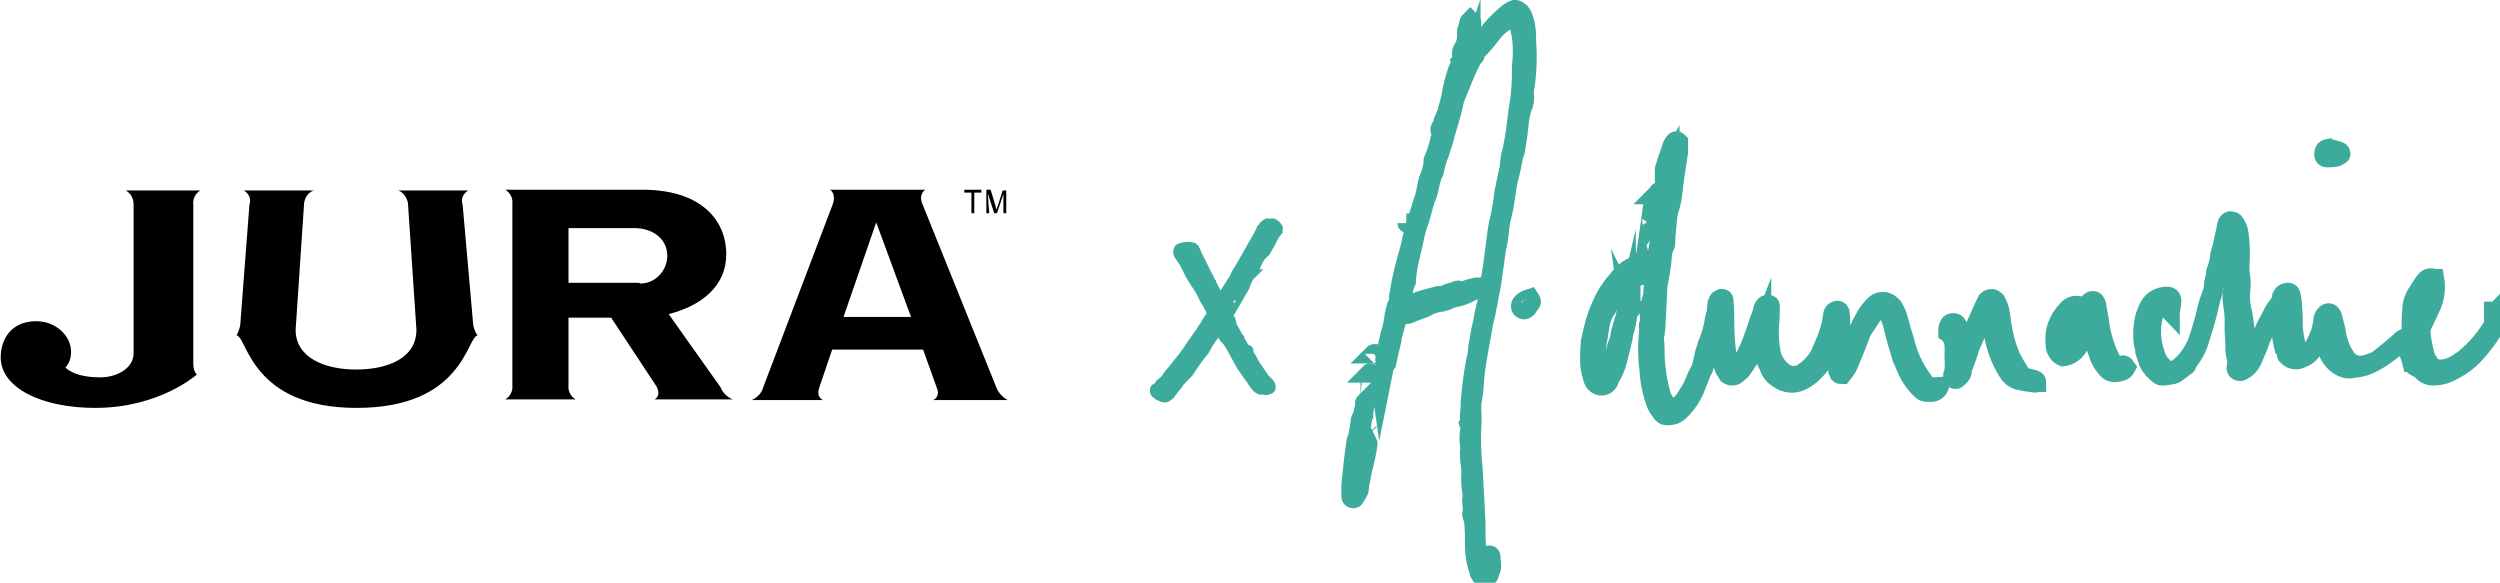 <?xml version="1.0" encoding="utf-8"?>
<!-- Generator: Adobe Illustrator 26.1.0, SVG Export Plug-In . SVG Version: 6.00 Build 0)  -->
<svg version="1.1" id="Layer_1" xmlns="http://www.w3.org/2000/svg" xmlns:xlink="http://www.w3.org/1999/xlink" x="0px" y="0px"
	 viewBox="0 0 351.8 82" style="enable-background:new 0 0 351.8 82;" xml:space="preserve">
<style type="text/css">
	.st0{clip-path:url(#SVGID_00000109017048123269398600000015022429496583958406_);}
	.st1{clip-path:url(#SVGID_00000080199988860463718500000007691638925174002305_);}
	.st2{fill:none;stroke:#3DAB9C;stroke-width:1.798;stroke-miterlimit:10;}
	.st3{fill:#3DAB9C;}
	.st4{fill:none;stroke:#3DAB9C;stroke-width:2.697;stroke-miterlimit:10;}
</style>
<g>
	<g>
		<defs>
			<rect id="SVGID_1_" width="351.8" height="82"/>
		</defs>
		<clipPath id="SVGID_00000045592985127302521670000012800434249616387216_">
			<use xlink:href="#SVGID_1_"  style="overflow:visible;"/>
		</clipPath>
		<g style="clip-path:url(#SVGID_00000045592985127302521670000012800434249616387216_);">
			<path d="M18.8,28.8v20.9c0,2.1-2.3,3.4-4.7,3.4c-3.8,0-4.9-1.4-4.9-1.4c0.6-0.6,0.8-1.4,0.8-2.2c0-2.3-2.2-4.3-4.9-4.3
				c-3.5,0-5,2.5-5,5.1c0,4.2,5.6,7.1,13.3,7.1c9.1,0,14.3-4.7,14.3-4.7c-0.4-0.4-0.5-1-0.5-1.5V28.8c-0.1-0.8,0.3-1.6,1-2l-10.5,0
				C18.4,27.2,18.8,27.9,18.8,28.8 M65.1,28.8c-0.3-0.8,0.1-1.6,0.8-2l-9.9,0c0,0,1,0.2,1.4,1.7l1.2,17.9c0,4.1-4.2,5.6-8.5,5.6
				s-8.5-1.6-8.5-5.6l1.2-17.9c0.3-1.5,1.4-1.7,1.4-1.7h-9.9c0.7,0.4,1.1,1.2,0.8,2l-1.3,17c-0.1,0.5-0.3,1-0.5,1.4
				c1.5,0.2,2,10.2,16.9,10.2c15,0,15.5-10,17-10.2c-0.3-0.4-0.5-0.9-0.6-1.4L65.1,28.8z M136.7,30h0.4v-2.9h1v-0.4l-2.4,0v0.4h1
				L136.7,30z M139,27.2l0.9,2.8h0.4l0.9-2.7V30h0.4v-3.2h-0.5l-0.7,2.2l-0.2,0.5c0-0.1-0.1-0.3-0.1-0.5l-0.7-2.3h-0.6V30h0.4
				L139,27.2z M131.3,56.3h10.5c-0.7-0.4-1.3-1-1.6-1.8l-10.4-25.8c-0.6-1.4,0.4-2,0.4-2h-13.4c0,0,0.9,0.5,0.4,2l-9.8,25.8
				c-0.2,0.8-0.8,1.4-1.6,1.8h10c0,0-1-0.4-0.5-1.8l1.8-5.3h12.8l1.9,5.3C132.4,55.9,131.3,56.3,131.3,56.3 M118.7,44.6l4.6-13.3
				l4.9,13.3L118.7,44.6z M101.4,54.5l-7.3-10.3c4.7-1.2,8.1-4,8.1-8.4c0-4.9-3.6-9-11.5-9.1l-19.6,0c0.7,0.4,1.1,1.2,1,2v25.5
				c0.1,0.8-0.3,1.6-1,2H81c-0.7-0.4-1.1-1.2-1-2v-9.5h6l6.4,9.7c0.7,1.4-0.3,1.8-0.3,1.8h11C102.4,55.9,101.7,55.3,101.4,54.5
				 M89.7,39.8H80v-7.7h9.3c2.4,0,4.6,1.4,4.6,3.9c0,2.1-1.7,3.9-3.8,3.9C90,39.8,89.9,39.8,89.7,39.8"/>
		</g>
	</g>
</g>
<g>
	<g>
		<defs>
			<rect id="SVGID_00000065754990429441822290000016939733738036802979_" width="351.8" height="82"/>
		</defs>
		<clipPath id="SVGID_00000119078553291864599330000015991995858481937316_">
			<use xlink:href="#SVGID_00000065754990429441822290000016939733738036802979_"  style="overflow:visible;"/>
		</clipPath>
		<g style="clip-path:url(#SVGID_00000119078553291864599330000015991995858481937316_);">
			<path class="st2" d="M170.3,46.3C170.3,46.3,170.3,46.3,170.3,46.3C170.3,46.3,170.3,46.3,170.3,46.3
				C170.3,46.2,170.3,46.3,170.3,46.3z M170.2,46.3C170.2,46.3,170.2,46.3,170.2,46.3C170.2,46.3,170.2,46.3,170.2,46.3L170.2,46.3z
				 M170.5,45.9c0,0.1-0.1,0.1-0.1,0.2C170.4,46.1,170.5,46,170.5,45.9z M170.4,46.2L170.4,46.2C170.4,46.2,170.4,46.2,170.4,46.2
				C170.4,46.2,170.4,46.2,170.4,46.2C170.4,46.2,170.4,46.2,170.4,46.2C170.4,46.1,170.4,46.1,170.4,46.2L170.4,46.2z M170.5,45.9
				C170.5,45.9,170.5,45.9,170.5,45.9L170.5,45.9L170.5,45.9z M170.7,45.7c0,0-0.1,0-0.1,0c0,0-0.1,0.1,0,0.2c0,0,0.1,0,0.2-0.1
				C170.7,45.7,170.7,45.7,170.7,45.7L170.7,45.7z M173,42.3L173,42.3C173,42.3,173,42.3,173,42.3C173,42.3,173,42.3,173,42.3
				C173,42.2,173,42.3,173,42.3C173,42.3,173,42.3,173,42.3L173,42.3z M177.2,35.2L177.2,35.2L177.2,35.2
				C177.2,35.2,177.2,35.2,177.2,35.2C177.2,35.2,177.2,35.2,177.2,35.2L177.2,35.2z M176.9,35.6L176.9,35.6L176.9,35.6L176.9,35.6z
				 M177.4,34.6c-0.1,0.1-0.1,0.2-0.1,0.3C177.4,34.8,177.4,34.7,177.4,34.6L177.4,34.6z M177.4,34.6L177.4,34.6L177.4,34.6
				L177.4,34.6L177.4,34.6z M177.3,35C177.3,35,177.3,34.9,177.3,35C177.3,34.9,177.3,34.9,177.3,35L177.3,35L177.3,35L177.3,35z
				 M177.3,35c-0.1,0-0.1,0.1-0.1,0.2C177.2,35.1,177.3,35,177.3,35L177.3,35z M177.5,34.6c0.1,0,0.1-0.1,0.1-0.2
				C177.5,34.4,177.5,34.5,177.5,34.6L177.5,34.6z M177.6,34.4L177.6,34.4L177.6,34.4z M173.1,42c0,0-0.1,0.1-0.1,0.2
				C173,42.2,173,42.1,173.1,42L173.1,42z M173.1,42L173.1,42L173.1,42L173.1,42z M177.6,35.2c-0.1,0-0.1,0.1-0.1,0.2c0,0,0,0,0,0
				C177.5,35.4,177.6,35.4,177.6,35.2L177.6,35.2z M177.5,35.5L177.5,35.5L177.5,35.5L177.5,35.5z M176,38C176,38,176,38,176,38
				C176,38,176,38,176,38C176,38,176,38,176,38L176,38z M175.9,38.2L176,38C175.9,38.1,175.9,38.1,175.9,38.2L175.9,38.2z
				 M175.8,38.2c-0.1,0.1-0.1,0.2-0.1,0.2C175.8,38.5,175.9,38.4,175.8,38.2C175.8,38.3,175.8,38.3,175.8,38.2L175.8,38.2z
				 M175.7,38.5L175.7,38.5L175.7,38.5L175.7,38.5z M175.8,38.2L175.8,38.2C175.9,38.2,175.9,38.2,175.8,38.2
				C175.9,38.2,175.9,38.2,175.8,38.2L175.8,38.2z M175.7,38.5c-0.1,0.1-0.1,0.2-0.1,0.3C175.7,38.7,175.7,38.6,175.7,38.5
				L175.7,38.5z M175.6,38.8C175.5,38.9,175.5,38.9,175.6,38.8c-0.1,0-0.1,0.1-0.1,0.1c0,0.1-0.1,0.2-0.1,0.3
				C175.4,39.1,175.5,39,175.6,38.8L175.6,38.8z M175.6,38.8C175.6,38.8,175.6,38.8,175.6,38.8C175.6,38.8,175.6,38.8,175.6,38.8
				L175.6,38.8L175.6,38.8z M177,36.2C177,36.2,177.1,36.2,177,36.2c0.1,0,0.1,0,0.1-0.1c0.1-0.2,0.3-0.4,0.3-0.6c0,0-0.1,0-0.1,0
				c-0.1,0.1-0.2,0.3-0.3,0.4C177,36,177,36.1,177,36.2L177,36.2z M177.4,35.5L177.4,35.5L177.4,35.5L177.4,35.5z M176.5,36.9
				c-0.1,0.1-0.2,0.3-0.2,0.5c0,0.1-0.1,0.2-0.1,0.2c-0.1,0.1-0.1,0.2-0.1,0.3c0,0,0.1,0,0.1-0.1c0,0,0.1-0.1,0.1-0.1
				c0.1-0.2,0.3-0.4,0.3-0.6c0.1-0.2,0.2-0.4,0.3-0.6c0.1-0.1,0.1-0.2,0.1-0.4c-0.1,0.1-0.1,0.2-0.2,0.2
				C176.7,36.6,176.6,36.8,176.5,36.9L176.5,36.9z M177,36.2C177,36.2,177,36.2,177,36.2C177,36.2,177,36.2,177,36.2
				C177,36.2,177,36.2,177,36.2L177,36.2z M178.2,33.7c0-0.2,0.1-0.4,0.2-0.6l0.1,0c0.1,0,0.1,0.1,0.1,0.1
				C178.5,33.4,178.4,33.6,178.2,33.7L178.2,33.7z M172.8,46.2c0.2,0.3,0.4,0.7,0.6,1c0.1,0.3,0.3,0.6,0.5,0.9
				c0.2,0.3,0.4,0.7,0.6,1s0.4,0.7,0.6,1c0,0.1,0.1,0.2,0.2,0.2c0.1,0.1,0.1,0.1,0.2,0.2c0.3,0.6,0.6,1.1,0.9,1.6c0,0,0,0.1,0,0.1h0
				l-0.1-0.1c-0.3-0.5-0.6-0.9-0.9-1.4c-0.3-0.5-0.6-0.9-0.9-1.5c-0.4-0.6-0.7-1.3-1.1-1.9c-0.4-0.6-0.7-1.3-1.1-1.9
				c-0.1-0.1-0.1-0.2-0.1-0.3l0-0.1h0.1c0.1,0,0.1,0,0.1,0.1C172.4,45.5,172.6,45.9,172.8,46.2L172.8,46.2z M172.5,44.5
				c0.1,0.1,0.1,0.1,0.2,0.2c0,0.1,0.1,0.2,0.1,0.2c0,0.1,0.1,0.2,0.1,0.2c0,0,0.1,0.1,0.1,0.2s0.1,0.1,0.1,0.2c0,0-0.1,0.1-0.1,0
				c-0.1-0.1-0.2-0.2-0.3-0.3c-0.1-0.1-0.2-0.2-0.2-0.3c0-0.1-0.1-0.3-0.1-0.3C172.3,44.6,172.3,44.6,172.5,44.5L172.5,44.5z
				 M173.3,46.4C173.3,46.4,173.3,46.3,173.3,46.4L173.3,46.4c0.2,0,0.2,0.1,0.2,0.2c0,0,0,0.1-0.1,0.1c0,0,0,0-0.1,0
				C173.3,46.6,173.3,46.5,173.3,46.4C173.3,46.4,173.3,46.4,173.3,46.4L173.3,46.4z M174.2,47.7L174.2,47.7c0,0.1-0.1,0.1-0.1,0.1
				c-0.1-0.1-0.2-0.2-0.2-0.3c0,0,0,0,0.1,0C174.1,47.5,174.1,47.6,174.2,47.7L174.2,47.7z M174.4,48.2L174.4,48.2L174.4,48.2
				L174.4,48.2z M174.8,49L174.8,49L174.8,49L174.8,49z M175.5,49.4C175.5,49.4,175.5,49.5,175.5,49.4
				C175.5,49.5,175.5,49.4,175.5,49.4C175.6,49.4,175.6,49.4,175.5,49.4L175.5,49.4z M171.7,43.5C171.8,43.5,171.8,43.5,171.7,43.5
				h0.1C171.8,43.5,171.8,43.6,171.7,43.5L171.7,43.5z M171.2,43.1c-0.1-0.3-0.2-0.5-0.3-0.7c-0.1-0.2-0.3-0.5-0.4-0.7
				c-0.3-0.5-0.6-1.1-0.7-1.7c0.1,0,0.2,0.1,0.3,0.2c0,0,0,0.1,0.1,0.1c0,0,0,0.1,0.1,0.1v0c0.3,0.3,0.5,0.7,0.7,1.1l0.5,1
				c0,0.1,0.1,0.2,0.1,0.2c0,0.1,0,0.2-0.1,0.3C171.4,43.1,171.3,43.1,171.2,43.1L171.2,43.1z M171.2,43.1
				C171.2,43.2,171.2,43.2,171.2,43.1c-0.1,0.1-0.1,0-0.1,0H171.2z M170.5,46.7c-0.2,0.4-0.4,0.7-0.7,1c0,0.1-0.1,0.1-0.1,0.2
				s-0.1,0.2-0.1,0.2c-0.2,0.4-0.5,0.8-0.7,1.1c-0.3,0.3-0.5,0.7-0.8,1.1c-0.1,0.1-0.2,0.2-0.3,0.3c0,0-0.1,0-0.1,0c0,0-0.1,0-0.1,0
				c0,0-0.1,0-0.1-0.1c0,0,0,0,0,0c0,0,0-0.1,0-0.1c0.1-0.1,0.2-0.3,0.2-0.4c0.1-0.2,0.2-0.3,0.3-0.4c0.2-0.3,0.4-0.6,0.6-0.8
				c0.2-0.3,0.4-0.5,0.6-0.8c0.1-0.1,0.1-0.2,0.2-0.4c0.1-0.1,0.3-0.2,0.4-0.4c0.1-0.2,0.2-0.3,0.2-0.5c0.2,0,0.3-0.2,0.3-0.4
				c0,0-0.1,0-0.1,0.1c0,0-0.1,0-0.2,0c0-0.2,0.1-0.4,0.2-0.6c0.1-0.1,0.2-0.2,0.3-0.4c0.1-0.1,0.1-0.3,0.2-0.4c0,0,0-0.1,0.1-0.1
				c0,0,0,0,0.1-0.1c0,0.1,0.1,0.2,0.1,0.3c0.1,0,0.2-0.1,0.2-0.3h0.2c0.1,0,0.1,0,0.1,0.1c0,0,0,0,0,0c0,0.2-0.1,0.4-0.2,0.5
				C170.9,46,170.7,46.4,170.5,46.7L170.5,46.7z M169.2,47.5c0,0,0.1-0.1,0.1-0.1c0,0,0.1-0.1,0.1-0.1v0.3h-0.1
				C169.2,47.6,169.1,47.6,169.2,47.5L169.2,47.5z M169.4,47.3c0-0.1,0-0.2,0.1-0.2C169.5,47.2,169.4,47.3,169.4,47.3L169.4,47.3z
				 M169.9,46.8c0,0-0.1,0-0.1,0.1c0,0-0.1,0-0.1,0.1c0-0.1,0-0.1,0.1-0.2c0-0.1,0.1-0.2,0.2-0.2L169.9,46.8z M171.1,45h-0.3
				c0-0.1,0-0.2,0.1-0.2c0,0,0.1,0,0.1,0c0,0,0,0,0.1,0.1L171.1,45z M179.2,31.7c-0.1-0.1-0.2-0.1-0.3,0c-0.1,0-0.1,0.1-0.2,0.1
				c-0.1,0-0.1,0-0.2-0.1c-0.1-0.1-0.2-0.1-0.2,0c-0.1,0.1-0.2,0.1-0.3,0.2c-0.1,0.1-0.1,0.2-0.2,0.3c0,0.1,0,0.1-0.1,0.2
				c0,0.1-0.1,0.1-0.1,0.2c-0.2,0.3-0.3,0.6-0.5,0.9s-0.3,0.6-0.5,0.9l-0.8,1.4l-0.8,1.4c-0.1,0.2-0.2,0.3-0.3,0.5
				c-0.1,0.2-0.2,0.3-0.3,0.5c-0.1,0.1-0.2,0.3-0.3,0.5c-0.1,0.2-0.1,0.3-0.2,0.5l-2,3.1l-0.1,0.1c0,0-0.1,0.1-0.1,0.1
				c0,0-0.1,0-0.1-0.1c-0.1-0.1-0.2-0.3-0.3-0.4c-0.1-0.3-0.3-0.5-0.4-0.8c-0.1-0.3-0.3-0.5-0.4-0.8c-0.1-0.2-0.2-0.4-0.3-0.6
				c-0.1-0.2-0.2-0.4-0.3-0.6c-0.1-0.1-0.1-0.3-0.2-0.4c-0.2-0.4-0.4-0.8-0.6-1.2c-0.2-0.4-0.4-0.8-0.6-1.2
				c-0.1-0.1-0.1-0.3-0.2-0.4c-0.1-0.1-0.1-0.3-0.2-0.5c0-0.1-0.1-0.1-0.1-0.2c0-0.1-0.1-0.1-0.1-0.2c-0.1-0.1-0.1-0.1-0.2-0.1
				c-0.5-0.1-1-0.1-1.5,0.1c-0.1,0-0.2,0.1-0.2,0.3c0,0,0,0,0,0.1l0.1,0.3c0.2,0.2,0.3,0.5,0.5,0.7c0.1,0.2,0.3,0.5,0.4,0.7
				c0.4,0.8,0.8,1.7,1.4,2.5c0,0.1,0.1,0.2,0.2,0.3c0.3,0.5,0.7,1.1,0.9,1.6c0.1,0.3,0.3,0.6,0.5,0.9s0.3,0.6,0.5,0.9
				c0,0.1,0.1,0.3,0.2,0.5c0.1,0.2,0.1,0.3,0,0.5l-0.1,0.1c-0.3,0.4-0.5,0.7-0.7,1.1s-0.5,0.7-0.7,1.1l-1.4,2
				c-0.4,0.6-0.8,1.2-1.2,1.7l-0.8,1l-0.8,1c-0.3,0.3-0.5,0.6-0.7,0.9c-0.2,0.3-0.5,0.6-0.8,0.8c-0.1,0-0.1,0.1-0.1,0.2
				c-0.1,0.2-0.3,0.4-0.6,0.5c-0.1,0-0.1,0.1-0.1,0.2c0,0.1,0,0.1,0.1,0.2c0.1,0.1,0.3,0.2,0.4,0.3c0.2,0.1,0.3,0.1,0.5,0.2
				c0.2,0.1,0.4,0,0.5-0.1c0.1-0.1,0.2-0.1,0.3-0.2c0.1-0.1,0.1-0.2,0.2-0.3c0.1-0.1,0.2-0.3,0.3-0.4c0.1-0.1,0.2-0.3,0.3-0.4
				c0.1-0.1,0.3-0.3,0.4-0.5c0.1-0.2,0.2-0.3,0.4-0.5c0.1-0.1,0.1-0.2,0.2-0.2c0.1-0.1,0.2-0.2,0.2-0.2c0.1-0.1,0.1-0.1,0.2-0.2
				c0.1-0.1,0.1-0.2,0.2-0.2c0.3-0.3,0.5-0.7,0.7-1s0.5-0.7,0.7-1c0.1-0.1,0.2-0.3,0.3-0.4c0.1-0.1,0.2-0.3,0.3-0.4
				c0.3-0.3,0.5-0.6,0.7-1s0.4-0.7,0.6-1c0.2-0.3,0.4-0.5,0.5-0.7c0.1-0.2,0.3-0.5,0.5-0.7c0,0,0.1-0.1,0.1-0.1c0,0,0.1-0.1,0.1-0.1
				c0,0,0.1-0.1,0.1-0.1c0,0,0.1,0,0.1,0.1c0,0,0.1,0.1,0.1,0.1c0,0.1,0.1,0.1,0.1,0.1c0.1,0.3,0.3,0.5,0.4,0.7
				c0.1,0.3,0.3,0.5,0.5,0.7c0.3,0.3,0.5,0.7,0.7,1c0.2,0.4,0.4,0.7,0.6,1.1c0.2,0.4,0.4,0.7,0.6,1.1c0.2,0.4,0.4,0.7,0.7,1.1l0.7,1
				c0.2,0.3,0.5,0.7,0.7,1c0.2,0.3,0.4,0.5,0.6,0.6c0.1,0,0.2,0.1,0.3,0c0.1,0,0.2,0,0.3,0c0.1,0.1,0.2,0.1,0.3,0.1
				c0.1,0,0.2-0.1,0.3-0.1c0.1,0,0.2-0.1,0.1-0.2c0-0.1-0.1-0.3-0.2-0.4c-0.1-0.1-0.2-0.2-0.3-0.3s-0.2-0.2-0.3-0.3
				c-0.3-0.4-0.6-0.9-0.9-1.3c-0.3-0.4-0.6-0.9-0.8-1.3c-0.2-0.4-0.4-0.7-0.7-1c0-0.1-0.1-0.2-0.2-0.3c-0.1-0.1-0.1-0.2-0.2-0.3
				c-0.3-0.5-0.6-1.1-0.9-1.6c-0.3-0.5-0.6-1.1-0.9-1.6c0-0.1-0.1-0.1-0.1-0.2s-0.1-0.1-0.1-0.2c-0.1,0-0.1-0.1-0.1-0.2
				c0-0.1-0.1-0.3-0.1-0.4c-0.1-0.1-0.1-0.2-0.2-0.3c-0.1-0.1-0.1-0.2,0-0.3c0-0.1,0.1-0.1,0.1-0.2c0-0.1,0-0.1,0.1-0.2l1.1-1.9
				c0.2-0.3,0.3-0.5,0.4-0.7c0.1-0.2,0.3-0.5,0.4-0.7c0.2-0.3,0.4-0.6,0.4-1c-0.1,0.1-0.1,0.1-0.2,0.2c-0.1,0.1-0.1,0.2-0.2,0.3
				l-0.1,0.2l-0.1,0.2l-0.7,1.2l-0.7,1.2l-0.3,0.5c-0.1,0.2-0.2,0.3-0.3,0.5c0,0.1-0.1,0.1-0.2,0c0-0.1-0.1-0.2-0.1-0.3
				c0-0.1,0-0.2-0.1-0.3l0.6-1.2c0.2-0.4,0.4-0.8,0.7-1.2c0.2-0.3,0.4-0.7,0.6-1c0.2-0.4,0.4-0.7,0.6-1.1c0.1-0.1,0.1-0.2,0.2-0.3
				c0.1-0.1,0.1-0.2,0.1-0.3c0,0,0.1-0.1,0.1-0.2c0-0.1,0-0.1,0.1-0.2c0.3-0.3,0.5-0.7,0.6-1.1c0.2-0.4,0.4-0.8,0.6-1.1
				c0.3-0.4,0.5-0.8,0.7-1.2c0.2-0.4,0.4-0.8,0.7-1.2c0.1-0.1,0.1-0.2,0.2-0.3c0.1-0.1,0.1-0.2,0.2-0.3c0-0.1,0.1-0.1,0.2-0.1
				c0,0,0.1,0,0.1,0.1c0,0.1,0,0.1,0,0.2c0,0,0,0,0,0.1c0,0.1-0.1,0.2-0.1,0.3l-0.1,0.3c0,0.1-0.1,0.2-0.1,0.3
				c0,0.1-0.1,0.2-0.1,0.3c0,0.1,0.1,0.1,0.1,0l0.1-0.1c0,0,0.1,0,0.1,0c0,0.1,0,0.3-0.1,0.4c-0.1,0.1-0.2,0.2-0.3,0.4
				c-0.1,0.2-0.1,0.3-0.2,0.5c0,0,0,0.1,0,0.1c0,0,0,0,0.1-0.1c0,0,0,0,0.1-0.1l0.8-1.4c0.2-0.5,0.5-1,0.9-1.5v-0.1
				c0-0.1,0-0.2,0-0.2C179.4,31.8,179.3,31.8,179.2,31.7L179.2,31.7z M177.6,35.2L177.6,35.2L177.6,35.2L177.6,35.2L177.6,35.2z
				 M175.3,39.2L175.3,39.2L175.3,39.2C175.3,39.2,175.3,39.2,175.3,39.2C175.2,39.2,175.2,39.2,175.3,39.2L175.3,39.2z"/>
			<path class="st3" d="M351.1,43.8c-0.1,0-0.2,0-0.2,0s0,0.1,0,0.2c0.1,0,0.1,0,0.2-0.1C351.1,44,351.1,43.9,351.1,43.8"/>
			<path class="st4" d="M351.1,43.8c-0.1,0-0.2,0-0.2,0s0,0.1,0,0.2c0.1,0,0.1,0,0.2-0.1C351.1,44,351.1,43.9,351.1,43.8L351.1,43.8
				z"/>
			<path class="st3" d="M339.4,51c-0.2-0.8-0.4-1.6-0.6-2.5c-0.1-0.3,0-0.6-0.3-0.9c-0.3,0-0.6,0.2-0.8,0.5
				c-0.9,0.8-1.9,1.6-2.9,2.4c-1,0.7-2.2,1.2-3.4,1.3c-0.5,0.1-1,0.2-1.5,0c-1.2-0.4-2-1.4-2.4-2.5c-0.3-0.8-0.5-1.6-0.7-2.3
				c0-0.1-0.1-0.2-0.2-0.3c-0.1,0.1-0.1,0.3-0.2,0.4c-0.3,0.8-0.7,1.6-1.2,2.4c-0.5,0.6-1.1,0.9-1.8,1.1c-0.6,0.1-1.2-0.1-1.6-0.6
				c-0.1,0,0-0.3,0-0.4c0.1-0.1,0.2-0.3,0.3-0.4l-0.6-0.1c0,0-0.1-0.1-0.1-0.1c-0.3-1.3-0.5-2.6-0.6-3.9c0-0.5,0-1,0-1.5
				c0-0.2-0.1-0.4-0.2-0.6c-0.2,0.2-0.4,0.4-0.5,0.6c-0.3,0.5-0.5,1-0.8,1.5c-0.5,0.9-0.9,1.8-1.2,2.7c-0.3,1-0.8,2-1.2,3
				c-0.3,0.6-0.8,1.1-1.4,1.4c-0.2,0.1-0.4,0.1-0.6,0c-0.2-0.1-0.3-0.4-0.2-0.6c0.1-0.5,0.1-1.1-0.1-1.6c-0.1-0.5-0.1-1-0.1-1.5
				c0-0.7-0.1-1.4-0.1-2.1c0-0.5,0-1,0-1.5c0-0.7-0.1-1.3-0.2-2c-0.1-0.6-0.1-1.1-0.1-1.7c0-0.2,0.2-0.4,0.2-0.6
				c0-0.2-0.2-0.5-0.2-0.7c-0.1-0.6-0.1-1.2-0.1-1.8c-0.1-1.4-0.1-2.8-0.2-4.1c0-0.3-0.1-0.6-0.1-0.8c0-0.1-0.1-0.1-0.2-0.2
				c-0.3,0.1-0.2,0.3-0.3,0.4c-0.2,0.7-0.4,1.4-0.6,2c-0.1,0.3-0.1,0.5-0.2,0.8c-0.2,1.2-0.4,2.3-0.8,3.4c0,0.1-0.1,0.2-0.1,0.3
				c0,0.7-0.1,1.5-0.4,2.2c-0.4,1.9-0.9,3.7-1.5,5.5c-0.3,1.2-0.9,2.3-1.6,3.2c-0.2,0.2-0.2,0.6-0.4,0.7c-0.7,0.4-1.1,1-1.8,1.2
				c-0.5,0.1-1,0.2-1.5,0.2c-0.1,0-0.3,0-0.4-0.1c-0.7-0.5-1.3-1.2-1.6-1.9c-0.1-0.3-0.2-0.6-0.3-0.9c-0.1-0.3-0.2-0.5-0.2-0.8
				c0.1-0.4-0.2-0.6-0.2-0.9c-0.1-1-0.1-2.1,0.1-3.1c0.1-0.6,0.3-1.2,0.6-1.8c0.4-1,1.3-1.6,2.4-1.7c0.7-0.1,1,0.2,0.9,0.9
				c0,0.3-0.1,0.6-0.1,0.8c0,0.1-0.1,0.3-0.1,0.5c-0.3-0.3-0.1-0.8-0.4-1c-0.2-0.2-0.4-0.3-0.6-0.2c-0.4,0.1-0.7,0.3-0.9,0.7
				c-0.2,0.4-0.4,0.8-0.5,1.2c-0.4,1.7-0.3,3.5,0.3,5.2c0.2,0.8,0.7,1.5,1.3,2c0.5,0.5,1.4,0.5,1.9,0c0,0,0,0,0,0
				c1.2-0.9,2.1-2.2,2.7-3.6c0.5-1.5,1-3,1.3-4.5c0.2-0.9,0.5-1.7,0.8-2.5c0.3-0.8,0.2-1.7,0.5-2.5c0-0.1,0-0.3,0-0.4
				c0.3-0.8,0.5-1.6,0.6-2.5c0.4-1.3,0.6-2.5,0.9-3.8c0-0.1,0-0.3,0.1-0.4c0-0.3,0.3-0.6,0.6-0.5c0.2,0,0.4,0.1,0.5,0.3
				c0.2,0.3,0.4,0.7,0.5,1.1c0.3,1.6,0.3,3.3,0.2,5c0,0.5,0,0.9,0.1,1.4c0.1,0.7,0.1,1.3,0,2c-0.1,1.1,0,2.1,0.3,3.2
				c0.2,1.3,0.4,2.5,0.4,3.8c0.1,0.8,0.1,1.7,0.2,2.5c0,0.2,0.1,0.4,0.2,0.6c0.4-0.2,0.7-0.6,0.8-1c0.8-2,1.6-3.9,2.7-5.8
				c0.3-0.6,0.6-1.2,1-1.7c0.1-0.2,0.2-0.5,0.2-0.8c0.1-0.2,0.2-0.4,0.5-0.5c0.4-0.1,0.7-0.1,0.8,0.3c0.1,0.5,0.2,1,0.2,1.6
				c0.1,1,0.1,2,0.1,3c0.1,0.9,0.2,1.8,0.5,2.7c0.1,0.2,0.2,0.4,0.3,0.6c0.2,0.4,0.7,0.5,1.1,0.3c0,0,0,0,0.1,0
				c0.5-0.2,0.9-0.6,1.1-1.1c0.6-1.2,1-2.4,1.1-3.7c0-0.2,0.2-0.5,0.3-0.6c0.3-0.4,0.8-0.4,1,0.2c0.2,0.6,0.3,1.2,0.5,1.9
				c0.1,1,0.4,1.9,0.8,2.9c0.2,0.3,0.4,0.7,0.6,1c0.5,0.8,1.4,1.2,2.4,1.1c1-0.2,2-0.6,2.8-1.2c1.2-0.8,2.3-1.7,3.4-2.7
				c0.4-0.3,0.6-0.8,0.6-1.3c0-0.9,0-1.7,0.1-2.6c0-0.9,0.3-1.8,0.9-2.6c0.3-0.5,0.6-1,1-1.5c0.3-0.4,0.8-0.5,1.2-0.3c0,0,0,0,0.1,0
				c0.2,1.2,0.1,2.4-0.3,3.5c-0.4,0.9-0.8,1.8-1.2,2.6c-0.3,0.5-0.5,1.1-0.4,1.7c0.1,1.1,0.3,2.1,0.6,3.1c0.1,0.4,0.4,0.8,0.6,1.1
				c0.2,0.4,0.6,0.6,1,0.7c0.7,0.1,1.4,0,2.1-0.3c0.4-0.2,0.8-0.4,1.2-0.7c0.2-0.1,0.5-0.3,0.7-0.5c1.6-1.3,2.9-2.9,4-4.7
				c0.2-0.3,0.3-0.6,0.7-0.8c0,0.1,0,0.2-0.1,0.3c-0.9,1.8-2.1,3.4-3.5,4.9c-1.1,1.1-2.4,1.9-3.8,2.5c-0.6,0.2-1.2,0.3-1.8,0.3
				c-0.7,0-1.3-0.3-1.7-0.9C339.6,51.5,339.5,51.3,339.4,51C339.4,51,339.4,51,339.4,51c0.1,0,0.1,0,0.2,0L339.4,51z M341,40.3
				c-0.4,0.2-0.7,0.7-0.8,1.2c-0.3,0.8-0.3,1.7-0.2,2.6c0.2-0.2,0.4-0.3,0.5-0.5c0.2-0.6,0.4-1.1,0.5-1.7
				C341.2,41.4,341.2,40.8,341,40.3"/>
			<path class="st4" d="M339.4,51c-0.2-0.8-0.4-1.6-0.6-2.5c-0.1-0.3,0-0.6-0.3-0.9c-0.3,0-0.6,0.2-0.8,0.5
				c-0.9,0.8-1.9,1.6-2.9,2.4c-1,0.7-2.2,1.2-3.4,1.3c-0.5,0.1-1,0.2-1.5,0c-1.2-0.4-2-1.4-2.4-2.5c-0.3-0.8-0.5-1.6-0.7-2.3
				c0-0.1-0.1-0.2-0.2-0.3c-0.1,0.1-0.1,0.3-0.2,0.4c-0.3,0.8-0.7,1.6-1.2,2.4c-0.5,0.6-1.1,0.9-1.8,1.1c-0.6,0.1-1.2-0.1-1.6-0.6
				c-0.1,0,0-0.3,0-0.4c0.1-0.1,0.2-0.3,0.3-0.4l-0.6-0.1c0,0-0.1-0.1-0.1-0.1c-0.3-1.3-0.5-2.6-0.6-3.9c0-0.5,0-1,0-1.5
				c0-0.2-0.1-0.4-0.2-0.6c-0.2,0.2-0.4,0.4-0.5,0.6c-0.3,0.5-0.5,1-0.8,1.5c-0.5,0.9-0.9,1.8-1.2,2.7c-0.3,1-0.8,2-1.2,3
				c-0.3,0.6-0.8,1.1-1.4,1.4c-0.2,0.1-0.4,0.1-0.6,0c-0.2-0.1-0.3-0.4-0.2-0.6c0.1-0.5,0.1-1.1-0.1-1.6c-0.1-0.5-0.1-1-0.1-1.5
				c0-0.7-0.1-1.4-0.1-2.1c0-0.5,0-1,0-1.5c0-0.7-0.1-1.3-0.2-2c-0.1-0.6-0.1-1.1-0.1-1.7c0-0.2,0.2-0.4,0.2-0.6
				c0-0.2-0.2-0.5-0.2-0.7c-0.1-0.6-0.1-1.2-0.1-1.8c-0.1-1.4-0.1-2.8-0.2-4.1c0-0.3-0.1-0.6-0.1-0.8c0-0.1-0.1-0.1-0.2-0.2
				c-0.3,0.1-0.2,0.3-0.3,0.4c-0.2,0.7-0.4,1.4-0.6,2c-0.1,0.3-0.1,0.5-0.2,0.8c-0.2,1.2-0.4,2.3-0.8,3.4c0,0.1-0.1,0.2-0.1,0.3
				c0,0.7-0.1,1.5-0.4,2.2c-0.4,1.9-0.9,3.7-1.5,5.5c-0.3,1.2-0.9,2.3-1.6,3.2c-0.2,0.2-0.2,0.6-0.4,0.7c-0.7,0.4-1.1,1-1.8,1.2
				c-0.5,0.1-1,0.2-1.5,0.2c-0.1,0-0.3,0-0.4-0.1c-0.7-0.5-1.3-1.2-1.6-1.9c-0.1-0.3-0.2-0.6-0.3-0.9c-0.1-0.3-0.2-0.5-0.2-0.8
				c0.1-0.4-0.2-0.6-0.2-0.9c-0.1-1-0.1-2.1,0.1-3.1c0.1-0.6,0.3-1.2,0.6-1.8c0.4-1,1.3-1.6,2.4-1.7c0.7-0.1,1,0.2,0.9,0.9
				c0,0.3-0.1,0.6-0.1,0.8c0,0.1-0.1,0.3-0.1,0.5c-0.3-0.3-0.1-0.8-0.4-1c-0.2-0.2-0.4-0.3-0.6-0.2c-0.4,0.1-0.7,0.3-0.9,0.7
				c-0.2,0.4-0.4,0.8-0.5,1.2c-0.4,1.7-0.3,3.5,0.3,5.2c0.2,0.8,0.7,1.5,1.3,2c0.5,0.5,1.4,0.5,1.9,0c0,0,0,0,0,0
				c1.2-0.9,2.1-2.2,2.7-3.6c0.5-1.5,1-3,1.3-4.5c0.2-0.9,0.5-1.7,0.8-2.5c0.3-0.8,0.2-1.7,0.5-2.5c0-0.1,0-0.3,0-0.4
				c0.3-0.8,0.5-1.6,0.6-2.5c0.4-1.3,0.6-2.5,0.9-3.8c0-0.1,0-0.3,0.1-0.4c0-0.3,0.3-0.6,0.6-0.5c0.2,0,0.4,0.1,0.5,0.3
				c0.2,0.3,0.4,0.7,0.5,1.1c0.3,1.6,0.3,3.3,0.2,5c0,0.5,0,0.9,0.1,1.4c0.1,0.7,0.1,1.3,0,2c-0.1,1.1,0,2.1,0.3,3.2
				c0.2,1.3,0.4,2.5,0.4,3.8c0.1,0.8,0.1,1.7,0.2,2.5c0,0.2,0.1,0.4,0.2,0.6c0.4-0.2,0.7-0.6,0.8-1c0.8-2,1.6-3.9,2.7-5.8
				c0.3-0.6,0.6-1.2,1-1.7c0.1-0.2,0.2-0.5,0.2-0.8c0.1-0.2,0.2-0.4,0.5-0.5c0.4-0.1,0.7-0.1,0.8,0.3c0.1,0.5,0.2,1,0.2,1.6
				c0.1,1,0.1,2,0.1,3c0.1,0.9,0.2,1.8,0.5,2.7c0.1,0.2,0.2,0.4,0.3,0.6c0.2,0.4,0.7,0.5,1.1,0.3c0,0,0,0,0.1,0
				c0.5-0.2,0.9-0.6,1.1-1.1c0.6-1.2,1-2.4,1.1-3.7c0-0.2,0.2-0.5,0.3-0.6c0.3-0.4,0.8-0.4,1,0.2c0.2,0.6,0.3,1.2,0.5,1.9
				c0.1,1,0.4,1.9,0.8,2.9c0.2,0.3,0.4,0.7,0.6,1c0.5,0.8,1.4,1.2,2.4,1.1c1-0.2,2-0.6,2.8-1.2c1.2-0.8,2.3-1.7,3.4-2.7
				c0.4-0.3,0.6-0.8,0.6-1.3c0-0.9,0-1.7,0.1-2.6c0-0.9,0.3-1.8,0.9-2.6c0.3-0.5,0.6-1,1-1.5c0.3-0.4,0.8-0.5,1.2-0.3c0,0,0,0,0.1,0
				c0.2,1.2,0.1,2.4-0.3,3.5c-0.4,0.9-0.8,1.8-1.2,2.6c-0.3,0.5-0.5,1.1-0.4,1.7c0.1,1.1,0.3,2.1,0.6,3.1c0.1,0.4,0.4,0.8,0.6,1.1
				c0.2,0.4,0.6,0.6,1,0.7c0.7,0.1,1.4,0,2.1-0.3c0.4-0.2,0.8-0.4,1.2-0.7c0.2-0.1,0.5-0.3,0.7-0.5c1.6-1.3,2.9-2.9,4-4.7
				c0.2-0.3,0.3-0.6,0.7-0.8c0,0.1,0,0.2-0.1,0.3c-0.9,1.8-2.1,3.4-3.5,4.9c-1.1,1.1-2.4,1.9-3.8,2.5c-0.6,0.2-1.2,0.3-1.8,0.3
				c-0.7,0-1.3-0.3-1.7-0.9C339.6,51.5,339.5,51.3,339.4,51C339.4,51,339.4,51,339.4,51c0.1,0,0.1,0,0.2,0L339.4,51z M341,40.3
				c-0.4,0.2-0.7,0.7-0.8,1.2c-0.3,0.8-0.3,1.7-0.2,2.6c0.2-0.2,0.4-0.3,0.5-0.5c0.2-0.6,0.4-1.1,0.5-1.7
				C341.2,41.4,341.2,40.8,341,40.3z"/>
			<path class="st3" d="M259.3,50.4c0.2,0.1,0.4,0.1,0.5-0.1c0.4-0.7,0.7-1.4,1-2.1c0.5-1.3,1.1-2.6,1.8-3.8c0.3-0.5,0.7-1,1.1-1.4
				c0.6-0.7,1.7-0.8,2.4-0.1c0.1,0.1,0.2,0.2,0.3,0.3c0.3,0.5,0.6,1.1,0.7,1.6c0.4,1.3,0.7,2.5,1.1,3.8c0.6,2.2,1.7,4.2,3.2,5.9
				l1.5-0.1c-0.2,0.5-0.6,0.8-1.1,0.8c-0.2,0-0.5,0-0.7,0c-0.2,0-0.5-0.1-0.7-0.3c-1.1-1-1.9-2.3-2.4-3.7c-0.2-0.4-0.4-0.8-0.5-1.3
				c-0.5-1.5-0.9-3.1-1.3-4.7c-0.2-0.6-0.5-1.2-1-1.6c-0.2-0.2-0.6-0.3-0.9-0.1c-0.3,0.2-0.5,0.4-0.7,0.7c-0.5,0.8-1.1,1.6-1.6,2.4
				c-0.1,0.3-0.2,0.5-0.3,0.8c-0.5,1.4-1.1,2.8-1.7,4.2c-0.2,0.4-0.5,0.7-0.8,1.1c0,0-0.3,0-0.4-0.1c-0.1-0.2-0.2-0.4-0.2-0.7
				c-0.2-1.2-0.4-2.4-0.4-3.6c0-0.3-0.1-0.6-0.2-0.8c-0.2,0.2-0.3,0.3-0.3,0.4c-0.3,1-0.7,1.9-1.2,2.8c-0.1,0.3-0.3,0.6-0.5,0.8
				c-0.7,0.9-1.5,1.6-2.5,2.1c-1,0.5-2.3,0.4-3.2-0.3c-0.7-0.4-1.2-1-1.4-1.8c-0.5-0.8-0.7-1.7-0.8-2.6c-0.1-0.6-0.1-1.3-0.1-1.9
				c0-0.2-0.1-0.3-0.1-0.7c-0.5,1.3-0.9,2.4-1.4,3.5c-0.3,0.6-0.7,1.2-1.1,1.8c-0.2,0.3-0.4,0.6-0.7,0.8c-0.2,0.1-0.3,0.3-0.5,0.4
				c-0.4,0.2-0.9,0.1-1.1-0.2c0,0,0-0.1-0.1-0.1c-0.4-0.6-0.6-1.3-0.8-2c-0.2-0.7-0.2-1.4-0.1-2.1c0-0.3,0-0.6,0-0.8
				c-0.1-0.6-0.2-1.1-0.1-1.7c0-0.1-0.1-0.3-0.1-0.5c-0.3,0-0.3,0.1-0.3,0.2c-0.6,2.1-1.3,4.2-1.9,6.3c-0.1,0.2-0.2,0.4-0.3,0.6
				c-0.2,0.5-0.4,1-0.6,1.5c-0.2,0.5-0.4,1.1-0.7,1.6c-0.5,0.9-1.1,1.7-1.9,2.4c-0.5,0.4-1,0.5-1.6,0.5c-0.4,0-0.7-0.2-0.9-0.6
				c-0.5-0.6-0.8-1.3-1-2.1c-0.3-1-0.5-2.1-0.6-3.1c0-0.8-0.2-1.6-0.2-2.4c-0.1-1.2,0-2.5,0.1-3.7c0.1-0.4-0.2-0.8,0.1-1.1
				c0.2-0.3,0-0.7,0-1c0-0.9,0.1-1.8,0.4-2.7c0.1-0.3,0.1-0.6,0.1-0.9c0.1-0.7,0.1-1.3,0.2-2c0.1-0.8,0.2-1.7,0.3-2.5
				c0.1-0.8,0.3-1.6,0.4-2.4c0.1-0.5,0.2-1,0.2-1.5c0.2-1.3,0.3-2.5,0.5-3.8c0.1-0.6,0.2-1.2,0.3-1.8c0.1-0.9,0.3-1.8,0.4-2.6
				c0.1-0.5,0.1-1,0.1-1.8c-0.3,0.5-0.6,1-0.8,1.6c0-0.2,0-0.4,0.1-0.6c0.3-1,0.7-2,1-3c0.1-0.2,0.2-0.4,0.4-0.6
				c0.1-0.1,0.3-0.1,0.4,0c0,0,0.1,0.1,0.1,0.1c0,0.5,0,0.9,0,1.4c-0.3,1.9-0.6,3.8-0.8,5.7c-0.1,0.9-0.3,1.8-0.6,2.7
				c-0.2,0.9-0.2,1.8-0.3,2.7c-0.1,0.5-0.1,1-0.1,1.5c0,0.2,0,0.4-0.1,0.6c-0.3,0.5-0.4,1.1-0.4,1.7c-0.1,1.1-0.3,2.3-0.5,3.4
				c0,0.1-0.1,0.3-0.1,0.4c-0.1,2-0.2,4-0.3,6.1c0,0.2-0.1,0.5-0.1,0.7c-0.1,0.3-0.1,0.6-0.1,0.8c0.1,0.9,0.1,1.8,0.1,2.6
				c0.1,1.8,0.4,3.7,0.9,5.4c0.2,0.5,0.5,1,0.8,1.4c0.3,0.4,0.9,0.6,1.4,0.2c0,0,0.1-0.1,0.1-0.1c0.5-0.4,1-0.9,1.3-1.5
				c0.1-0.3,0.4-0.5,0.5-0.8c0.3-0.5,0.5-1,0.7-1.5c0.2-0.6,0.6-1.1,0.8-1.7c0.2-0.6,0.3-1.2,0.4-1.7c0.1-0.5,0.3-0.9,0.4-1.4
				c0-0.1,0-0.1,0.1-0.2c0.5-1.2,0.8-2.4,1-3.7c0.2-0.6,0.3-1.2,0.3-1.8c0-0.2,0.1-0.4,0.2-0.6c0.1-0.2,0.3-0.2,0.5-0.3
				c0.3,0,0.3,0.2,0.3,0.5c0.1,0.9,0.1,1.8,0.1,2.8c0,1.5,0.1,3.1,0.3,4.6c0.1,0.4,0.2,0.7,0.3,1.1c0.1,0.4,0.4,0.7,0.9,0.8
				c0.8-0.7,1.4-1.5,1.8-2.5c0.8-1.6,1.2-3.4,1.9-5.1c0.1-0.3,0.1-0.5,0.2-0.8c0.1-0.3,0.3-0.5,0.6-0.6c0.2,0,0.4,0.1,0.4,0.2
				c0,0.1,0,0.2,0,0.3c0,0.8,0,1.6-0.1,2.4c-0.1,1.3,0,2.6,0.2,3.8c0.2,1.2,0.9,2.2,1.8,2.9c0.7,0.5,1.7,0.6,2.5,0.2
				c1.3-0.8,2.4-2,2.9-3.4c0.4-0.9,0.8-1.9,1.1-2.9c0.2-0.6,0.3-1.3,0.4-2c0-0.3,0.2-0.5,0.5-0.6c0.2-0.1,0.4,0,0.5,0.2c0,0,0,0,0,0
				c0,0.3,0.1,0.6,0.1,0.8c0,1.1,0,2.2,0,3.3C259.2,49,259.3,49.7,259.3,50.4"/>
			<path class="st4" d="M259.3,50.4c0.2,0.1,0.4,0.1,0.5-0.1c0.4-0.7,0.7-1.4,1-2.1c0.5-1.3,1.1-2.6,1.8-3.8c0.3-0.5,0.7-1,1.1-1.4
				c0.6-0.7,1.7-0.8,2.4-0.1c0.1,0.1,0.2,0.2,0.3,0.3c0.3,0.5,0.6,1.1,0.7,1.6c0.4,1.3,0.7,2.5,1.1,3.8c0.6,2.2,1.7,4.2,3.2,5.9
				l1.5-0.1c-0.2,0.5-0.6,0.8-1.1,0.8c-0.2,0-0.5,0-0.7,0c-0.2,0-0.5-0.1-0.7-0.3c-1.1-1-1.9-2.3-2.4-3.7c-0.2-0.4-0.4-0.8-0.5-1.3
				c-0.5-1.5-0.9-3.1-1.3-4.7c-0.2-0.6-0.5-1.2-1-1.6c-0.2-0.2-0.6-0.3-0.9-0.1c-0.3,0.2-0.5,0.4-0.7,0.7c-0.5,0.8-1.1,1.6-1.6,2.4
				c-0.1,0.3-0.2,0.5-0.3,0.8c-0.5,1.4-1.1,2.8-1.7,4.2c-0.2,0.4-0.5,0.7-0.8,1.1c0,0-0.3,0-0.4-0.1c-0.1-0.2-0.2-0.4-0.2-0.7
				c-0.2-1.2-0.4-2.4-0.4-3.6c0-0.3-0.1-0.6-0.2-0.8c-0.2,0.2-0.3,0.3-0.3,0.4c-0.3,1-0.7,1.9-1.2,2.8c-0.1,0.3-0.3,0.6-0.5,0.8
				c-0.7,0.9-1.5,1.6-2.5,2.1c-1,0.5-2.3,0.4-3.2-0.3c-0.7-0.4-1.2-1-1.4-1.8c-0.5-0.8-0.7-1.7-0.8-2.6c-0.1-0.6-0.1-1.3-0.1-1.9
				c0-0.2-0.1-0.3-0.1-0.7c-0.5,1.3-0.9,2.4-1.4,3.5c-0.3,0.6-0.7,1.2-1.1,1.8c-0.2,0.3-0.4,0.6-0.7,0.8c-0.2,0.1-0.3,0.3-0.5,0.4
				c-0.4,0.2-0.9,0.1-1.1-0.2c0,0,0-0.1-0.1-0.1c-0.4-0.6-0.6-1.3-0.8-2c-0.2-0.7-0.2-1.4-0.1-2.1c0-0.3,0-0.6,0-0.8
				c-0.1-0.6-0.2-1.1-0.1-1.7c0-0.1-0.1-0.3-0.1-0.5c-0.3,0-0.3,0.1-0.3,0.2c-0.6,2.1-1.3,4.2-1.9,6.3c-0.1,0.2-0.2,0.4-0.3,0.6
				c-0.2,0.5-0.4,1-0.6,1.5c-0.2,0.5-0.4,1.1-0.7,1.6c-0.5,0.9-1.1,1.7-1.9,2.4c-0.5,0.4-1,0.5-1.6,0.5c-0.4,0-0.7-0.2-0.9-0.6
				c-0.5-0.6-0.8-1.3-1-2.1c-0.3-1-0.5-2.1-0.6-3.1c0-0.8-0.2-1.6-0.2-2.4c-0.1-1.2,0-2.5,0.1-3.7c0.1-0.4-0.2-0.8,0.1-1.1
				c0.2-0.3,0-0.7,0-1c0-0.9,0.1-1.8,0.4-2.7c0.1-0.3,0.1-0.6,0.1-0.9c0.1-0.7,0.1-1.3,0.2-2c0.1-0.8,0.2-1.7,0.3-2.5
				c0.1-0.8,0.3-1.6,0.4-2.4c0.1-0.5,0.2-1,0.2-1.5c0.2-1.3,0.3-2.5,0.5-3.8c0.1-0.6,0.2-1.2,0.3-1.8c0.1-0.9,0.3-1.8,0.4-2.6
				c0.1-0.5,0.1-1,0.1-1.8c-0.3,0.5-0.6,1-0.8,1.6c0-0.2,0-0.4,0.1-0.6c0.3-1,0.7-2,1-3c0.1-0.2,0.2-0.4,0.4-0.6
				c0.1-0.1,0.3-0.1,0.4,0c0,0,0.1,0.1,0.1,0.1c0,0.5,0,0.9,0,1.4c-0.3,1.9-0.6,3.8-0.8,5.7c-0.1,0.9-0.3,1.8-0.6,2.7
				c-0.2,0.9-0.2,1.8-0.3,2.7c-0.1,0.5-0.1,1-0.1,1.5c0,0.2,0,0.4-0.1,0.6c-0.3,0.5-0.4,1.1-0.4,1.7c-0.1,1.1-0.3,2.3-0.5,3.4
				c0,0.1-0.1,0.3-0.1,0.4c-0.1,2-0.2,4-0.3,6.1c0,0.2-0.1,0.5-0.1,0.7c-0.1,0.3-0.1,0.6-0.1,0.8c0.1,0.9,0.1,1.8,0.1,2.6
				c0.1,1.8,0.4,3.7,0.9,5.4c0.2,0.5,0.5,1,0.8,1.4c0.3,0.4,0.9,0.6,1.4,0.2c0,0,0.1-0.1,0.1-0.1c0.5-0.4,1-0.9,1.3-1.5
				c0.1-0.3,0.4-0.5,0.5-0.8c0.3-0.5,0.5-1,0.7-1.5c0.2-0.6,0.6-1.1,0.8-1.7c0.2-0.6,0.3-1.2,0.4-1.7c0.1-0.5,0.3-0.9,0.4-1.4
				c0-0.1,0-0.1,0.1-0.2c0.5-1.2,0.8-2.4,1-3.7c0.2-0.6,0.3-1.2,0.3-1.8c0-0.2,0.1-0.4,0.2-0.6c0.1-0.2,0.3-0.2,0.5-0.3
				c0.3,0,0.3,0.2,0.3,0.5c0.1,0.9,0.1,1.8,0.1,2.8c0,1.5,0.1,3.1,0.3,4.6c0.1,0.4,0.2,0.7,0.3,1.1c0.1,0.4,0.4,0.7,0.9,0.8
				c0.8-0.7,1.4-1.5,1.8-2.5c0.8-1.6,1.2-3.4,1.9-5.1c0.1-0.3,0.1-0.5,0.2-0.8c0.1-0.3,0.3-0.5,0.6-0.6c0.2,0,0.4,0.1,0.4,0.2
				c0,0.1,0,0.2,0,0.3c0,0.8,0,1.6-0.1,2.4c-0.1,1.3,0,2.6,0.2,3.8c0.2,1.2,0.9,2.2,1.8,2.9c0.7,0.5,1.7,0.6,2.5,0.2
				c1.3-0.8,2.4-2,2.9-3.4c0.4-0.9,0.8-1.9,1.1-2.9c0.2-0.6,0.3-1.3,0.4-2c0-0.3,0.2-0.5,0.5-0.6c0.2-0.1,0.4,0,0.5,0.2c0,0,0,0,0,0
				c0,0.3,0.1,0.6,0.1,0.8c0,1.1,0,2.2,0,3.3C259.2,49,259.3,49.7,259.3,50.4L259.3,50.4z"/>
			<path class="st3" d="M209.2,79.4c0-0.2,0-0.4,0-0.6c0-0.2,0.1-0.4,0.1-0.6c0.1-0.1,0.2-0.1,0.3-0.1c0.1,0,0.2,0.1,0.2,0.2
				c0,0.6,0.2,1.3,0,1.9c-0.1,0.3-0.2,0.5-0.3,0.8c-0.3,0.5-0.7,0.5-1.1,0c-0.1-0.2-0.3-0.4-0.3-0.7c-0.4-1.1-0.6-2.3-0.6-3.5
				c0-1.1,0-2.1-0.1-3.2c0-0.3-0.1-0.6-0.2-0.9c0-0.1-0.1-0.2-0.1-0.3c0.3-0.9-0.2-1.8,0.1-2.6c-0.2-1.1-0.3-2.3-0.2-3.5
				c0-0.7-0.2-1.3-0.2-2c0-0.2,0-0.5,0-0.7c0.1-0.3,0.1-0.6,0-0.9c-0.1-0.7-0.1-1.3,0-2c0.1-0.4,0-0.8-0.1-1.1c0.3-0.5,0-1,0.1-1.4
				c0.1-0.5,0.1-1.1,0.1-1.6c0.2-2.2,0.4-4.3,0.9-6.4c0-0.2,0.1-0.5,0.1-0.7c0.1-1.1,0.3-2.1,0.5-3.1c0.3-1.1,0.4-2.2,0.7-3.3
				c0.1-0.4,0.2-0.9,0.4-1.3c0.2-0.5,0.2-1.1,0.1-1.6c-1.1,0.2-2.1,0.6-3.1,1.1c-0.4,0.2-0.9,0.4-1.4,0.5c-0.5,0.1-1,0.2-1.5,0.5
				c-0.2,0.1-0.5,0.1-0.7,0.2c-0.8,0.1-1.5,0.3-2.2,0.7c-0.3,0.2-0.7,0.3-1,0.4c-0.5,0.2-1,0.4-1.5,0.6c-0.2,0.1-0.5,0.1-0.6-0.1
				c-0.1-0.2,0-0.4,0-0.6c0.1-0.1,0.2-0.2,0.3-0.3c0.4-0.2,0.7-0.4,1.1-0.6c1.1-0.4,2.2-0.7,3.4-1c0.2,0,0.4,0,0.6,0
				c0.1,0,0.3,0,0.4-0.1c0.4-0.4,1-0.3,1.5-0.6c0.2-0.1,0.3-0.1,0.5,0c0.3,0.1,0.6,0,0.9-0.1c0.5-0.2,1-0.3,1.5-0.4
				c0.2,0,0.5,0,0.7,0c0.4-0.1,0.8-0.3,1.1-0.5c0.2-1,0.4-1.9,0.5-2.9c0.1-0.8,0.2-1.5,0.3-2.3s0.2-1.5,0.3-2.3
				c0.1-0.6,0.2-1.2,0.4-1.9c0.2-1,0.4-2.1,0.5-3.1c0,0,0-0.1,0-0.1l0.7-3.4c0-0.1,0.1-0.2,0.1-0.3c0-0.6,0.1-1.2,0.2-1.8
				c0.2-0.6,0.3-1.2,0.4-1.8c0.4-2,0.5-4.1,0.9-6.1c0.1-1.1,0.2-2.3,0.2-3.4c0-0.4,0-0.7,0-1.1c0.2-1.8,0.2-3.6-0.2-5.3
				c0-0.2-0.1-0.4-0.2-0.6c-0.4-0.8-0.9-1-1.7-0.6c-0.9,0.5-1.6,1.2-2.2,2c-0.6,0.8-1.2,1.5-1.9,2.2c0-0.2,0.1-0.4,0.2-0.6
				c0.6-0.8,1.2-1.5,1.7-2.3c0.8-0.9,1.7-1.8,2.6-2.5c0.3-0.2,0.5-0.3,0.8-0.4c0.8,0.2,1.1,0.9,1.3,1.6c0.2,0.7,0.3,1.4,0.3,2.1
				c0,0.9,0.1,1.8,0.1,2.8c0,1.7-0.1,3.3-0.4,5c0,0.1,0,0.3,0,0.4c0.1,0.7,0,1.4-0.3,2c-0.2,0.6-0.3,1.2-0.4,1.8
				c-0.1,1.3-0.3,2.6-0.5,3.9c0,0.3-0.2,0.7-0.3,1c-0.2,1.1-0.4,2.2-0.7,3.2c-0.4,1.8-0.5,3.7-1,5.5c-0.3,1.1-0.3,2.3-0.5,3.4
				c-0.3,1.2-0.4,2.5-0.6,3.7c-0.1,0.7-0.2,1.5-0.3,2.2c-0.1,0.7-0.3,1.4-0.4,2.1s-0.3,1.4-0.4,2.1c-0.1,0.4-0.2,0.8-0.3,1.2
				c-0.4,2.4-0.9,4.7-1.2,7.1c-0.1,0.7-0.1,1.5-0.2,2.2c0,0.5-0.1,1.1-0.2,1.6c-0.1,0.4-0.1,0.8-0.1,1.3c0,0.8,0.1,1.7,0,2.5
				c-0.1,2,0,4.1,0.2,6.1c0.1,1.9,0.2,3.8,0.3,5.6c0,0.7,0.1,1.5,0.1,2.2c0,0.5,0,1.1,0,1.6c0,0.8,0.1,1.6,0.1,2.4
				c0.1,0.8,0.4,1.5,0.8,2.2L209.2,79.4"/>
			<path class="st4" d="M209.2,79.4c0-0.2,0-0.4,0-0.6c0-0.2,0.1-0.4,0.1-0.6c0.1-0.1,0.2-0.1,0.3-0.1c0.1,0,0.2,0.1,0.2,0.2
				c0,0.6,0.2,1.3,0,1.9c-0.1,0.3-0.2,0.5-0.3,0.8c-0.3,0.5-0.7,0.5-1.1,0c-0.1-0.2-0.3-0.4-0.3-0.7c-0.4-1.1-0.6-2.3-0.6-3.5
				c0-1.1,0-2.1-0.1-3.2c0-0.3-0.1-0.6-0.2-0.9c0-0.1-0.1-0.2-0.1-0.3c0.3-0.9-0.2-1.8,0.1-2.6c-0.2-1.1-0.3-2.3-0.2-3.5
				c0-0.7-0.2-1.3-0.2-2c0-0.2,0-0.5,0-0.7c0.1-0.3,0.1-0.6,0-0.9c-0.1-0.7-0.1-1.3,0-2c0.1-0.4,0-0.8-0.1-1.1c0.3-0.5,0-1,0.1-1.4
				c0.1-0.5,0.1-1.1,0.1-1.6c0.2-2.2,0.4-4.3,0.9-6.4c0-0.2,0.1-0.5,0.1-0.7c0.1-1.1,0.3-2.1,0.5-3.1c0.3-1.1,0.4-2.2,0.7-3.3
				c0.1-0.4,0.2-0.9,0.4-1.3c0.2-0.5,0.2-1.1,0.1-1.6c-1.1,0.2-2.1,0.6-3.1,1.1c-0.4,0.2-0.9,0.4-1.4,0.5c-0.5,0.1-1,0.2-1.5,0.5
				c-0.2,0.1-0.5,0.1-0.7,0.2c-0.8,0.1-1.5,0.3-2.2,0.7c-0.3,0.2-0.7,0.3-1,0.4c-0.5,0.2-1,0.4-1.5,0.6c-0.2,0.1-0.5,0.1-0.6-0.1
				c-0.1-0.2,0-0.4,0-0.6c0.1-0.1,0.2-0.2,0.3-0.3c0.4-0.2,0.7-0.4,1.1-0.6c1.1-0.4,2.2-0.7,3.4-1c0.2,0,0.4,0,0.6,0
				c0.1,0,0.3,0,0.4-0.1c0.4-0.4,1-0.3,1.5-0.6c0.2-0.1,0.3-0.1,0.5,0c0.3,0.1,0.6,0,0.9-0.1c0.5-0.2,1-0.3,1.5-0.4
				c0.2,0,0.5,0,0.7,0c0.4-0.1,0.8-0.3,1.1-0.5c0.2-1,0.4-1.9,0.5-2.9c0.1-0.8,0.2-1.5,0.3-2.3s0.2-1.5,0.3-2.3
				c0.1-0.6,0.2-1.2,0.4-1.9c0.2-1,0.4-2.1,0.5-3.1c0,0,0-0.1,0-0.1l0.7-3.4c0-0.1,0.1-0.2,0.1-0.3c0-0.6,0.1-1.2,0.2-1.8
				c0.2-0.6,0.3-1.2,0.4-1.8c0.4-2,0.5-4.1,0.9-6.1c0.1-1.1,0.2-2.3,0.2-3.4c0-0.4,0-0.7,0-1.1c0.2-1.8,0.2-3.6-0.2-5.3
				c0-0.2-0.1-0.4-0.2-0.6c-0.4-0.8-0.9-1-1.7-0.6c-0.9,0.5-1.6,1.2-2.2,2c-0.6,0.8-1.2,1.5-1.9,2.2c0-0.2,0.1-0.4,0.2-0.6
				c0.6-0.8,1.2-1.5,1.7-2.3c0.8-0.9,1.7-1.8,2.6-2.5c0.3-0.2,0.5-0.3,0.8-0.4c0.8,0.2,1.1,0.9,1.3,1.6c0.2,0.7,0.3,1.4,0.3,2.1
				c0,0.9,0.1,1.8,0.1,2.8c0,1.7-0.1,3.3-0.4,5c0,0.1,0,0.3,0,0.4c0.1,0.7,0,1.4-0.3,2c-0.2,0.6-0.3,1.2-0.4,1.8
				c-0.1,1.3-0.3,2.6-0.5,3.9c0,0.3-0.2,0.7-0.3,1c-0.2,1.1-0.4,2.2-0.7,3.2c-0.4,1.8-0.5,3.7-1,5.5c-0.3,1.1-0.3,2.3-0.5,3.4
				c-0.3,1.2-0.4,2.5-0.6,3.7c-0.1,0.7-0.2,1.5-0.3,2.2c-0.1,0.7-0.3,1.4-0.4,2.1s-0.3,1.4-0.4,2.1c-0.1,0.4-0.2,0.8-0.3,1.2
				c-0.4,2.4-0.9,4.7-1.2,7.1c-0.1,0.7-0.1,1.5-0.2,2.2c0,0.5-0.1,1.1-0.2,1.6c-0.1,0.4-0.1,0.8-0.1,1.3c0,0.8,0.1,1.7,0,2.5
				c-0.1,2,0,4.1,0.2,6.1c0.1,1.9,0.2,3.8,0.3,5.6c0,0.7,0.1,1.5,0.1,2.2c0,0.5,0,1.1,0,1.6c0,0.8,0.1,1.6,0.1,2.4
				c0.1,0.8,0.4,1.5,0.8,2.2L209.2,79.4z"/>
			<path class="st3" d="M276,49.7c0.5-0.4,0.8-1,1-1.6c0.5-1.1,1-2.3,1.5-3.4c0.3-0.7,0.6-1.4,0.9-2c0.1-0.1,0.1-0.2,0.2-0.4
				c0.3-0.3,0.8-0.4,1.1-0.1c0.1,0.1,0.1,0.1,0.2,0.2c0.2,0.4,0.4,0.8,0.5,1.3c0.2,0.8,0.2,1.7,0.4,2.5c0.1,0.4,0.1,0.7,0.2,1
				c0.2,1.1,0.6,2.1,1,3.1c0.4,0.8,0.9,1.6,1.4,2.4c0.2,0.2,0.4,0.3,0.6,0.4c0.4,0.1,0.8,0.2,1.2,0.3c0.2,0.1,0.4,0.1,0.4,0.4
				c-0.1,0-0.1,0.1-0.2,0.1c-0.8-0.1-1.6-0.2-2.4-0.4c-0.7-0.2-1.2-0.7-1.6-1.4c-0.9-1.5-1.5-3.1-1.8-4.7c-0.1-0.8-0.2-1.5-0.3-2.3
				c-0.1-0.6-0.2-1.1-0.5-1.6c-0.2,0.1-0.3,0.2-0.4,0.3c-0.2,0.3-0.4,0.7-0.5,1c-0.4,1.2-0.9,2.3-1.4,3.4c-0.2,0.5-0.4,0.9-0.5,1.4
				c-0.3,0.8-0.6,1.7-0.9,2.5c0.1,0.6-0.4,0.9-0.7,1.2c-0.2,0.2-0.6,0-0.6-0.2c0-0.1,0-0.2,0-0.3c0.4-1.1,0.1-2.3,0.2-3.5
				c0-0.5,0-1.1-0.2-1.6c-0.2-0.3-0.4-0.7-0.7-0.9c0-0.3,0-0.6,0.1-0.9c0.1-0.3,0.3-0.5,0.6-0.5c0.3,0,0.5,0.1,0.6,0.3
				c0.3,0.5,0.5,1.1,0.5,1.7C275.9,48.2,276,48.9,276,49.7"/>
			<path class="st4" d="M276,49.7c0.5-0.4,0.8-1,1-1.6c0.5-1.1,1-2.3,1.5-3.4c0.3-0.7,0.6-1.4,0.9-2c0.1-0.1,0.1-0.2,0.2-0.4
				c0.3-0.3,0.8-0.4,1.1-0.1c0.1,0.1,0.1,0.1,0.2,0.2c0.2,0.4,0.4,0.8,0.5,1.3c0.2,0.8,0.2,1.7,0.4,2.5c0.1,0.4,0.1,0.7,0.2,1
				c0.2,1.1,0.6,2.1,1,3.1c0.4,0.8,0.9,1.6,1.4,2.4c0.2,0.2,0.4,0.3,0.6,0.4c0.4,0.1,0.8,0.2,1.2,0.3c0.2,0.1,0.4,0.1,0.4,0.4
				c-0.1,0-0.1,0.1-0.2,0.1c-0.8-0.1-1.6-0.2-2.4-0.4c-0.7-0.2-1.2-0.7-1.6-1.4c-0.9-1.5-1.5-3.1-1.8-4.7c-0.1-0.8-0.2-1.5-0.3-2.3
				c-0.1-0.6-0.2-1.1-0.5-1.6c-0.2,0.1-0.3,0.2-0.4,0.3c-0.2,0.3-0.4,0.7-0.5,1c-0.4,1.2-0.9,2.3-1.4,3.4c-0.2,0.5-0.4,0.9-0.5,1.4
				c-0.3,0.8-0.6,1.7-0.9,2.5c0.1,0.6-0.4,0.9-0.7,1.2c-0.2,0.2-0.6,0-0.6-0.2c0-0.1,0-0.2,0-0.3c0.4-1.1,0.1-2.3,0.2-3.5
				c0-0.5,0-1.1-0.2-1.6c-0.2-0.3-0.4-0.7-0.7-0.9c0-0.3,0-0.6,0.1-0.9c0.1-0.3,0.3-0.5,0.6-0.5c0.3,0,0.5,0.1,0.6,0.3
				c0.3,0.5,0.5,1.1,0.5,1.7C275.9,48.2,276,48.9,276,49.7z"/>
			<path class="st3" d="M293.9,45.2c-0.2,0.6-0.4,1.2-0.6,1.7c-0.2,0.6-0.5,1.1-0.7,1.6c-0.4,0.9-1.3,1.6-2.3,1.7
				c-0.7-0.3-1.1-1-1.1-1.8c-0.1-0.9,0-1.8,0.3-2.6c0.3-0.8,0.8-1.6,1.4-2.2c0.4-0.5,1-0.7,1.6-0.6c0.4,0.1,0.6,0.2,0.6,0.6
				c0.1,0.7-0.1,1-0.9,1.5c-0.3-0.2,0-0.5,0-0.7c0-0.2-0.3-0.4-0.4-0.3c-0.3,0.2-0.6,0.5-0.8,0.8c-0.6,0.9-0.8,2.1-0.6,3.2
				c0.1,0.4,0.3,0.7,0.6,0.9c0.7-0.3,1.2-0.9,1.5-1.5c0.5-1.1,0.9-2.3,1.2-3.5c0-0.2,0.1-0.5,0.1-0.7c0-0.2,0.1-0.4,0.1-0.6
				c0.1-0.2,0.3-0.4,0.6-0.4c0.3,0,0.4,0.2,0.5,0.5c0.1,0.7,0.3,1.5,0.4,2.2c0.2,2,0.8,3.9,1.7,5.7c0.2,0.3,0.4,0.5,0.6,0.7
				c0.2,0.2,0.5,0.2,0.7,0.1c0.3-0.3,0.6-0.1,0.8,0.2c-0.3,0.6-0.9,0.6-1.3,0.7c-0.6,0.1-1.2-0.1-1.5-0.6c-0.5-0.6-0.9-1.2-1.1-1.9
				c-0.5-1.4-0.9-2.8-1-4.2C294.2,45.5,294.1,45.4,293.9,45.2"/>
			<path class="st4" d="M293.9,45.2c-0.2,0.6-0.4,1.2-0.6,1.7c-0.2,0.6-0.5,1.1-0.7,1.6c-0.4,0.9-1.3,1.6-2.3,1.7
				c-0.7-0.3-1.1-1-1.1-1.8c-0.1-0.9,0-1.8,0.3-2.6c0.3-0.8,0.8-1.6,1.4-2.2c0.4-0.5,1-0.7,1.6-0.6c0.4,0.1,0.6,0.2,0.6,0.6
				c0.1,0.7-0.1,1-0.9,1.5c-0.3-0.2,0-0.5,0-0.7c0-0.2-0.3-0.4-0.4-0.3c-0.3,0.2-0.6,0.5-0.8,0.8c-0.6,0.9-0.8,2.1-0.6,3.2
				c0.1,0.4,0.3,0.7,0.6,0.9c0.7-0.3,1.2-0.9,1.5-1.5c0.5-1.1,0.9-2.3,1.2-3.5c0-0.2,0.1-0.5,0.1-0.7c0-0.2,0.1-0.4,0.1-0.6
				c0.1-0.2,0.3-0.4,0.6-0.4c0.3,0,0.4,0.2,0.5,0.5c0.1,0.7,0.3,1.5,0.4,2.2c0.2,2,0.8,3.9,1.7,5.7c0.2,0.3,0.4,0.5,0.6,0.7
				c0.2,0.2,0.5,0.2,0.7,0.1c0.3-0.3,0.6-0.1,0.8,0.2c-0.3,0.6-0.9,0.6-1.3,0.7c-0.6,0.1-1.2-0.1-1.5-0.6c-0.5-0.6-0.9-1.2-1.1-1.9
				c-0.5-1.4-0.9-2.8-1-4.2C294.2,45.5,294.1,45.4,293.9,45.2L293.9,45.2z"/>
			<path class="st3" d="M229.3,43.7c-0.1,0.1-0.2,0.2-0.2,0.2c-0.1,1-0.3,2-0.6,3c-0.1,0.4-0.1,0.8-0.2,1.1
				c-0.5,1.8-0.7,3.7-1.8,5.3c-0.1,0.7-0.7,1.1-1.3,1c-0.6-0.1-1-0.6-1.1-1.2c-0.3-0.8-0.4-1.7-0.4-2.5c0-0.7,0-1.5,0.1-2.2
				c0-0.1,0-0.2,0-0.3c0.3-1.2,0.5-2.4,0.9-3.5c0.3-1,0.8-1.9,1.2-2.8c0.5-0.9,1.1-1.7,1.8-2.5c0.7-0.9,1.5-1.6,2.6-2
				c0.2-0.1,0.4-0.3,0.6-0.5c0.1,0.4,0.2,0.8,0.3,1.2c0.1,0.2,0,0.5-0.2,0.7c-0.2,0.2-0.5,0.2-0.8-0.1c-0.1,0-0.1-0.1-0.2-0.1
				c-0.8,0.3-1.5,0.8-1.9,1.6c-0.5,0.7-0.9,1.3-1.3,2c-0.2,0.4-0.4,0.8-0.6,1.1c0,0.1-0.1,0.3-0.2,0.4c-0.8,1.1-0.9,2.5-1.1,3.8
				c-0.3,1.3-0.3,2.6-0.1,3.9c0,0.5,0.2,1,0.5,1.4c0.1,0.1,0.2,0.2,0.4,0.3c0.3-0.4,0.6-0.9,0.8-1.4c0.5-0.9,0.8-1.8,1-2.8
				c0.1-0.4,0.4-0.8,0.4-1.2c0.2-1.3,0.7-2.5,1-3.8C228.9,43.9,229.1,43.7,229.3,43.7L229.3,43.7z"/>
			<path class="st4" d="M229.3,43.7c-0.1,0.1-0.2,0.2-0.2,0.2c-0.1,1-0.3,2-0.6,3c-0.1,0.4-0.1,0.8-0.2,1.1
				c-0.5,1.8-0.7,3.7-1.8,5.3c-0.1,0.7-0.7,1.1-1.3,1c-0.6-0.1-1-0.6-1.1-1.2c-0.3-0.8-0.4-1.7-0.4-2.5c0-0.7,0-1.5,0.1-2.2
				c0-0.1,0-0.2,0-0.3c0.3-1.2,0.5-2.4,0.9-3.5c0.3-1,0.8-1.9,1.2-2.8c0.5-0.9,1.1-1.7,1.8-2.5c0.7-0.9,1.5-1.6,2.6-2
				c0.2-0.1,0.4-0.3,0.6-0.5c0.1,0.4,0.2,0.8,0.3,1.2c0.1,0.2,0,0.5-0.2,0.7c-0.2,0.2-0.5,0.2-0.8-0.1c-0.1,0-0.1-0.1-0.2-0.1
				c-0.8,0.3-1.5,0.8-1.9,1.6c-0.5,0.7-0.9,1.3-1.3,2c-0.2,0.4-0.4,0.8-0.6,1.1c0,0.1-0.1,0.3-0.2,0.4c-0.8,1.1-0.9,2.5-1.1,3.8
				c-0.3,1.3-0.3,2.6-0.1,3.9c0,0.5,0.2,1,0.5,1.4c0.1,0.1,0.2,0.2,0.4,0.3c0.3-0.4,0.6-0.9,0.8-1.4c0.5-0.9,0.8-1.8,1-2.8
				c0.1-0.4,0.4-0.8,0.4-1.2c0.2-1.3,0.7-2.5,1-3.8C228.9,43.9,229.1,43.7,229.3,43.7L229.3,43.7z"/>
			<path class="st3" d="M206.2,10.3c-0.4,0.9-0.7,1.8-1.1,2.7c-0.3,0.6-0.5,1.3-0.6,1.9c-0.3,1.3-0.7,2.6-1.1,3.9
				c-0.2,0.9-0.5,1.8-0.8,2.7c-0.4,0.9-0.6,1.8-0.8,2.7c-0.6,1.1-0.6,2.5-1.1,3.6c-0.5,1.3-0.7,2.7-1.2,3.9
				c-0.3,0.9-0.5,1.9-0.7,2.9c-0.4,1.6-0.8,3.2-0.9,4.9c0,0,0,0.1,0,0.1c-0.2,0.4-0.3,0.8-0.4,1.2c0,0.4-0.1,0.7,0,1.1
				c-0.1,0.2-0.4,0.2-0.6,0.1c0,0,0,0,0,0c0-0.1-0.1-0.1-0.1-0.2c0.1-0.7,0.3-1.5,0.4-2.2c0.1-0.5,0.2-1,0.3-1.4
				c0.1-0.4,0.2-0.7,0.3-1.1c0.2-0.9,0.5-1.7,0.7-2.6c0.3-1.4,0.6-2.8,1.1-4.1c0.3-0.8,0.5-1.7,0.8-2.5c0.2-0.6,0.3-1.2,0.4-1.8
				c0.1-0.6,0.3-1.1,0.5-1.6c0.2-0.5,0.3-1.1,0.4-1.6c0-0.1-0.1-0.3,0-0.4c0.4-0.9,0.7-1.8,0.9-2.8c0-0.1,0.1-0.2,0.1-0.3
				c0.3-0.2,0.3-0.7,0-0.9c0,0,0,0,0,0c-0.1-0.2-0.1-0.3,0-0.5c0.2-0.3,0.4-0.7,0.4-1c0.2-0.5,0.5-1,0.6-1.6c0.2-0.7,0.4-1.3,0.5-2
				c0.2-1.2,0.5-2.3,0.9-3.5c0.1-0.4,0.5-0.6,0.4-1.1c0.2-0.2,0.3-0.6,0.2-0.9c-0.1-0.4,0-0.8,0.2-1.1c0.4-0.6,0.5-1.3,0.5-2
				c-0.1-0.3,0-0.7,0.2-1c0.1-0.1,0-0.4,0.1-0.6c0-0.1,0.1-0.2,0.2-0.3c0.1,0.1,0.2,0.2,0.2,0.3c0,0.4,0,0.8,0,1.2
				c0,0.7-0.1,1.3-0.3,2c-0.2,0.6-0.3,1.3-0.4,2c-0.1,0.3-0.1,0.5-0.2,0.8c-0.1,0.4-0.2,0.7-0.3,1.2L206.2,10.3L206.2,10.3z"/>
			<path class="st4" d="M206.2,10.3c-0.4,0.9-0.7,1.8-1.1,2.7c-0.3,0.6-0.5,1.3-0.6,1.9c-0.3,1.3-0.7,2.6-1.1,3.9
				c-0.2,0.9-0.5,1.8-0.8,2.7c-0.4,0.9-0.6,1.8-0.8,2.7c-0.6,1.1-0.6,2.5-1.1,3.6c-0.5,1.3-0.7,2.7-1.2,3.9
				c-0.3,0.9-0.5,1.9-0.7,2.9c-0.4,1.6-0.8,3.2-0.9,4.9c0,0,0,0.1,0,0.1c-0.2,0.4-0.3,0.8-0.4,1.2c0,0.4-0.1,0.7,0,1.1
				c-0.1,0.2-0.4,0.2-0.6,0.1c0,0,0,0,0,0c0-0.1-0.1-0.1-0.1-0.2c0.1-0.7,0.3-1.5,0.4-2.2c0.1-0.5,0.2-1,0.3-1.4
				c0.1-0.4,0.2-0.7,0.3-1.1c0.2-0.9,0.5-1.7,0.7-2.6c0.3-1.4,0.6-2.8,1.1-4.1c0.3-0.8,0.5-1.7,0.8-2.5c0.2-0.6,0.3-1.2,0.4-1.8
				c0.1-0.6,0.3-1.1,0.5-1.6c0.2-0.5,0.3-1.1,0.4-1.6c0-0.1-0.1-0.3,0-0.4c0.4-0.9,0.7-1.8,0.9-2.8c0-0.1,0.1-0.2,0.1-0.3
				c0.3-0.2,0.3-0.7,0-0.9c0,0,0,0,0,0c-0.1-0.2-0.1-0.3,0-0.5c0.2-0.3,0.4-0.7,0.4-1c0.2-0.5,0.5-1,0.6-1.6c0.2-0.7,0.4-1.3,0.5-2
				c0.2-1.2,0.5-2.3,0.9-3.5c0.1-0.4,0.5-0.6,0.4-1.1c0.2-0.2,0.3-0.6,0.2-0.9c-0.1-0.4,0-0.8,0.2-1.1c0.4-0.6,0.5-1.3,0.5-2
				c-0.1-0.3,0-0.7,0.2-1c0.1-0.1,0-0.4,0.1-0.6c0-0.1,0.1-0.2,0.2-0.3c0.1,0.1,0.2,0.2,0.2,0.3c0,0.4,0,0.8,0,1.2
				c0,0.7-0.1,1.3-0.3,2c-0.2,0.6-0.3,1.3-0.4,2c-0.1,0.3-0.1,0.5-0.2,0.8c-0.1,0.4-0.2,0.7-0.3,1.2L206.2,10.3L206.2,10.3z"/>
			<path class="st3" d="M191.8,58.5c-0.4,2.4-0.7,4.9-0.9,7.4c0,0.1,0.1,0.1,0.2,0.3c0.3-0.5,0.5-1.1,0.6-1.7
				c0.2-0.8,0.4-1.6,0.7-2.4c0.1,0.2,0.1,0.3,0.1,0.3c-0.1,0.9-0.3,1.8-0.5,2.7c-0.3,0.9-0.4,1.9-0.6,2.8c-0.1,0.2-0.1,0.4-0.1,0.6
				c0,0.7-0.4,1.1-0.7,1.6c0,0.1-0.3,0.1-0.4,0c-0.1-0.1-0.1-0.2-0.1-0.3c0-0.5,0-1,0-1.5c0.2-2,0.4-4,0.7-6c0-0.2,0.1-0.5,0.2-0.7
				c0.2-0.7,0.3-1.4,0.4-2.2C191.4,59.1,191.5,58.7,191.8,58.5"/>
			<path class="st4" d="M191.8,58.5c-0.4,2.4-0.7,4.9-0.9,7.4c0,0.1,0.1,0.1,0.2,0.3c0.3-0.5,0.5-1.1,0.6-1.7
				c0.2-0.8,0.4-1.6,0.7-2.4c0.1,0.2,0.1,0.3,0.1,0.3c-0.1,0.9-0.3,1.8-0.5,2.7c-0.3,0.9-0.4,1.9-0.6,2.8c-0.1,0.2-0.1,0.4-0.1,0.6
				c0,0.7-0.4,1.1-0.7,1.6c0,0.1-0.3,0.1-0.4,0c-0.1-0.1-0.1-0.2-0.1-0.3c0-0.5,0-1,0-1.5c0.2-2,0.4-4,0.7-6c0-0.2,0.1-0.5,0.2-0.7
				c0.2-0.7,0.3-1.4,0.4-2.2C191.4,59.1,191.5,58.7,191.8,58.5L191.8,58.5z"/>
			<path class="st3" d="M196.8,42.6c0.1,0.4,0.1,0.8,0,1.3c-0.2,1.1-0.5,2.1-0.8,3.2c-0.1,0.2-0.1,0.4-0.1,0.6c-0.2,1-0.5,2-0.7,3
				c-0.3,0.1-0.4-0.1-0.3-0.3c0.2-0.8,0.3-1.6,0.5-2.4c0.1-0.3,0.1-0.6,0.2-0.9c0.3-0.9,0.5-1.8,0.6-2.8c0.1-0.4,0.2-0.8,0.3-1.2
				C196.6,42.9,196.7,42.7,196.8,42.6"/>
			<path class="st4" d="M196.8,42.6c0.1,0.4,0.1,0.8,0,1.3c-0.2,1.1-0.5,2.1-0.8,3.2c-0.1,0.2-0.1,0.4-0.1,0.6c-0.2,1-0.5,2-0.7,3
				c-0.3,0.1-0.4-0.1-0.3-0.3c0.2-0.8,0.3-1.6,0.5-2.4c0.1-0.3,0.1-0.6,0.2-0.9c0.3-0.9,0.5-1.8,0.6-2.8c0.1-0.4,0.2-0.8,0.3-1.2
				C196.6,42.9,196.7,42.7,196.8,42.6z"/>
			<path class="st3" d="M328.2,21c0.4,0.1,0.7,0.2,1,0.3c0.2,0.1,0.2,0.3,0.2,0.4c0,0,0,0.1-0.1,0.1c-0.2,0.1-0.4,0.3-0.6,0.3
				c-0.4,0.1-0.8,0.1-1.3,0.1c-0.2,0-0.4-0.2-0.4-0.4c0-0.5,0.1-0.8,0.6-0.9C327.7,21,328,21,328.2,21"/>
			<path class="st4" d="M328.2,21c0.4,0.1,0.7,0.2,1,0.3c0.2,0.1,0.2,0.3,0.2,0.4c0,0,0,0.1-0.1,0.1c-0.2,0.1-0.4,0.3-0.6,0.3
				c-0.4,0.1-0.8,0.1-1.3,0.1c-0.2,0-0.4-0.2-0.4-0.4c0-0.5,0.1-0.8,0.6-0.9C327.7,21,328,21,328.2,21z"/>
			<path class="st3" d="M215.3,42c0.2,0.3,0.3,0.5,0,0.8s-0.3,0.7-0.8,0.8c-0.2,0-0.4-0.1-0.5-0.3c-0.1-0.3,0-0.6,0.3-0.8
				C214.6,42.2,215,42.1,215.3,42"/>
			<path class="st4" d="M215.3,42c0.2,0.3,0.3,0.5,0,0.8s-0.3,0.7-0.8,0.8c-0.2,0-0.4-0.1-0.5-0.3c-0.1-0.3,0-0.6,0.3-0.8
				C214.6,42.2,215,42.1,215.3,42L215.3,42z"/>
			<path class="st3" d="M233,28.1c0.1,0,0.1,0.1,0.2,0.1c0,0,0,0.1,0,0.1c-0.2,0.6-0.4,1.2-0.6,1.8c-0.1-0.1-0.1-0.2-0.1-0.3
				C232.6,29.4,232.8,28.8,233,28.1"/>
			<path class="st4" d="M233,28.1c0.1,0,0.1,0.1,0.2,0.1c0,0,0,0.1,0,0.1c-0.2,0.6-0.4,1.2-0.6,1.8c-0.1-0.1-0.1-0.2-0.1-0.3
				C232.6,29.4,232.8,28.8,233,28.1L233,28.1z"/>
			<path class="st3" d="M194.7,52.1l-0.4,2C194.2,53.4,194.4,52.7,194.7,52.1"/>
			<path class="st4" d="M194.7,52.1l-0.4,2C194.2,53.4,194.4,52.7,194.7,52.1z"/>
			<path class="st3" d="M207,8.2c0.1-0.3,0.3-0.6,0.6-0.8C207.6,7.9,207.6,7.9,207,8.2L207,8.2z"/>
			<path class="st4" d="M207,8.2c0.1-0.3,0.3-0.6,0.6-0.8C207.6,7.9,207.6,7.9,207,8.2L207,8.2z"/>
			<path class="st3" d="M207,8.1c0,0.4-0.1,0.8-0.3,1.1c-0.2-0.2-0.1-0.3,0-0.4C206.8,8.6,206.9,8.4,207,8.1L207,8.1"/>
			<path class="st4" d="M207,8.1c0,0.4-0.1,0.8-0.3,1.1c-0.2-0.2-0.1-0.3,0-0.4C206.8,8.6,206.9,8.4,207,8.1L207,8.1z"/>
			<path class="st3" d="M232.2,31.6l0.1-0.7C232.5,31.2,232.5,31.2,232.2,31.6"/>
			<path class="st4" d="M232.2,31.6l0.1-0.7C232.5,31.2,232.5,31.2,232.2,31.6z"/>
			<path class="st3" d="M233.4,27C233.4,27.1,233.4,27.1,233.4,27c0,0.2-0.1,0.3-0.2,0.4c0,0-0.1,0-0.1,0
				C233.2,27.3,233.3,27.2,233.4,27C233.3,27,233.4,27,233.4,27"/>
			<path class="st4" d="M233.4,27C233.4,27.1,233.4,27.1,233.4,27c0,0.2-0.1,0.3-0.2,0.4c0,0-0.1,0-0.1,0
				C233.2,27.3,233.3,27.2,233.4,27C233.3,27,233.4,27,233.4,27L233.4,27z"/>
			<path class="st3" d="M229.3,43.7l-0.1-0.7C229.3,43.2,229.3,43.4,229.3,43.7"/>
			<path class="st4" d="M229.3,43.7l-0.1-0.7C229.3,43.2,229.3,43.4,229.3,43.7L229.3,43.7z"/>
			<path class="st3" d="M192.1,56.6c0,0.1,0,0.1,0,0.2c0,0,0,0-0.1,0.1C192,56.8,192,56.7,192.1,56.6
				C192,56.7,192.1,56.6,192.1,56.6"/>
			<path class="st4" d="M192.1,56.6c0,0.1,0,0.1,0,0.2c0,0,0,0-0.1,0.1C192,56.8,192,56.7,192.1,56.6
				C192,56.7,192.1,56.6,192.1,56.6z"/>
			<path class="st3" d="M198,31.5c0,0,0-0.1-0.1-0.1c0,0,0,0,0.1,0L198,31.5L198,31.5"/>
			<path class="st4" d="M198,31.5c0,0,0-0.1-0.1-0.1c0,0,0,0,0.1,0L198,31.5L198,31.5z"/>
			<path class="st3" d="M229.4,42.1l0.1-0.1c0,0,0,0.1,0,0.1c0,0,0,0-0.1,0.1L229.4,42.1"/>
			<path class="st4" d="M229.4,42.1l0.1-0.1c0,0,0,0.1,0,0.1c0,0,0,0-0.1,0.1L229.4,42.1z"/>
			<path class="st3" d="M193.3,49.8C193.3,49.8,193.3,49.8,193.3,49.8c0.1-0.1,0.1-0.1,0.1,0L193.3,49.8"/>
			<path class="st4" d="M193.3,49.8C193.3,49.8,193.3,49.8,193.3,49.8c0.1-0.1,0.1-0.1,0.1,0L193.3,49.8z"/>
			<path class="st3" d="M192.8,52.5C192.8,52.5,192.8,52.4,192.8,52.5L192.8,52.5C192.9,52.4,192.9,52.4,192.8,52.5
				C192.9,52.5,192.8,52.5,192.8,52.5"/>
			<path class="st4" d="M192.8,52.5C192.8,52.5,192.8,52.4,192.8,52.5L192.8,52.5C192.9,52.4,192.9,52.4,192.8,52.5
				C192.9,52.5,192.8,52.5,192.8,52.5z"/>
			<path class="st3" d="M192.8,61L192.8,61l-0.1-0.1L192.8,61"/>
			<path class="st4" d="M192.8,61L192.8,61l-0.1-0.1L192.8,61z"/>
			<path class="st3" d="M351.1,43.8c0,0.1,0,0.1,0,0.2c0,0-0.1,0-0.2,0.1c0-0.1,0-0.2,0-0.2S351,43.8,351.1,43.8"/>
			<path class="st4" d="M351.1,43.8c0,0.1,0,0.1,0,0.2c0,0-0.1,0-0.2,0.1c0-0.1,0-0.2,0-0.2S351,43.8,351.1,43.8L351.1,43.8z"/>
			<path class="st3" d="M206.2,10.4c0-0.1,0-0.3,0-0.5C206.2,10,206.2,10.2,206.2,10.4L206.2,10.4"/>
			<path class="st4" d="M206.2,10.4c0-0.1,0-0.3,0-0.5C206.2,10,206.2,10.2,206.2,10.4L206.2,10.4z"/>
			<path class="st3" d="M232.1,32.2L232.1,32.2L232.1,32.2L232.1,32.2z"/>
			<path class="st4" d="M232.1,32.2L232.1,32.2L232.1,32.2L232.1,32.2z"/>
			<path class="st3" d="M201,22.8L201,22.8L201,22.8L201,22.8z"/>
			<path class="st4" d="M201,22.8L201,22.8L201,22.8L201,22.8z"/>
			<path class="st3" d="M233.6,26.1L233.6,26.1L233.6,26.1L233.6,26.1z"/>
			<path class="st4" d="M233.6,26.1L233.6,26.1L233.6,26.1L233.6,26.1z"/>
			<path class="st3" d="M194.9,51.4C194.9,51.4,194.9,51.4,194.9,51.4C194.9,51.3,195,51.3,194.9,51.4C195,51.4,195,51.4,194.9,51.4
				C195,51.4,194.9,51.4,194.9,51.4"/>
			<path class="st4" d="M194.9,51.4C194.9,51.4,194.9,51.4,194.9,51.4C194.9,51.3,195,51.3,194.9,51.4C195,51.4,195,51.4,194.9,51.4
				C195,51.4,194.9,51.4,194.9,51.4z"/>
			<path class="st3" d="M192.6,53.8L192.6,53.8L192.6,53.8L192.6,53.8z"/>
			<path class="st4" d="M192.6,53.8L192.6,53.8L192.6,53.8L192.6,53.8z"/>
			<path class="st3" d="M233.9,25L233.9,25L233.9,25L233.9,25z"/>
			<path class="st4" d="M233.9,25L233.9,25L233.9,25L233.9,25z"/>
			<path class="st3" d="M191.9,57.8L191.9,57.8C191.8,57.8,191.8,57.8,191.9,57.8C191.8,57.8,191.9,57.7,191.9,57.8L191.9,57.8"/>
			<path class="st4" d="M191.9,57.8L191.9,57.8C191.8,57.8,191.8,57.8,191.9,57.8C191.8,57.8,191.9,57.7,191.9,57.8L191.9,57.8z"/>
			<path class="st3" d="M339.4,51l0.2,0C339.5,51,339.5,51,339.4,51C339.4,51,339.4,51,339.4,51L339.4,51"/>
			<path class="st4" d="M339.4,51l0.2,0C339.5,51,339.5,51,339.4,51C339.4,51,339.4,51,339.4,51C339.4,51,339.4,51,339.4,51z"/>
		</g>
	</g>
</g>
</svg>
